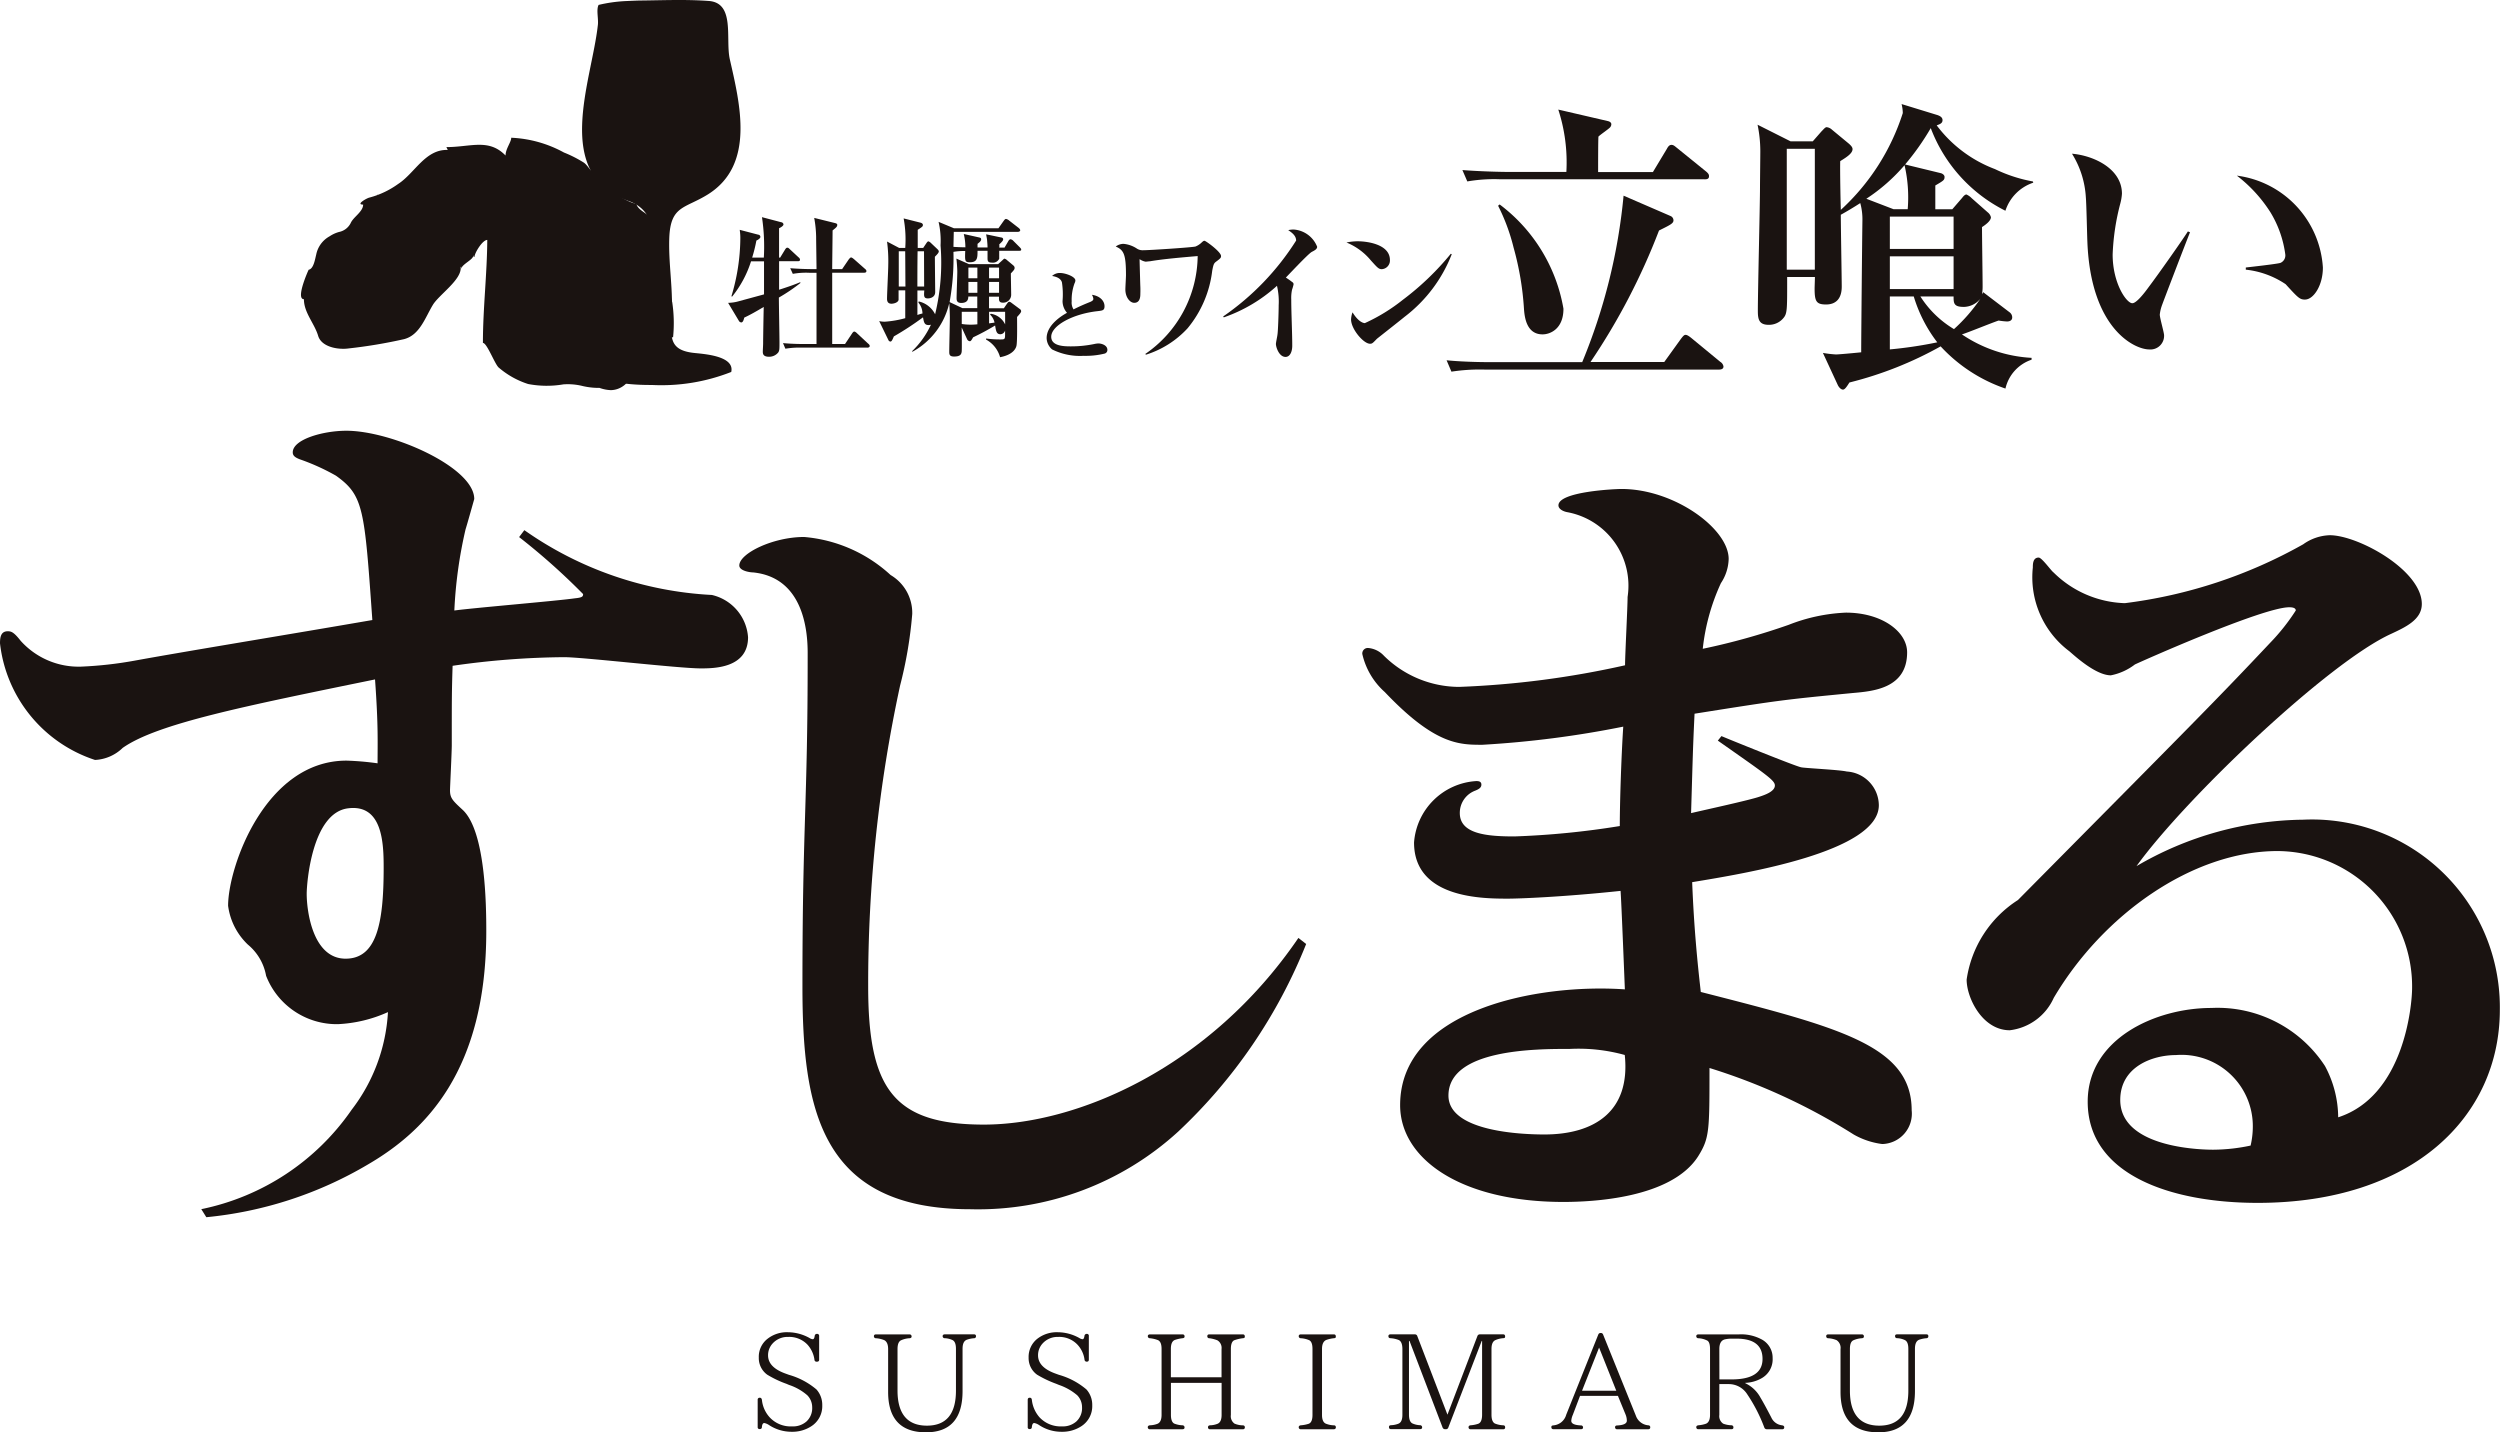 <svg id="shop_logo09" xmlns="http://www.w3.org/2000/svg" width="77.959" height="44.665" viewBox="0 0 77.959 44.665">
  <g id="グループ_11308" data-name="グループ 11308" transform="translate(23.625 41.539)">
    <path id="パス_8863" data-name="パス 8863" d="M311.9,97.988a.877.877,0,0,0-.218-.465.785.785,0,0,0-.6-.24.627.627,0,0,0-.482.2.54.54,0,0,0-.146.374c0,.252.185.441.549.571l.105.038a2.294,2.294,0,0,1,.856.456.719.719,0,0,1,.18.492.743.743,0,0,1-.348.659,1.08,1.08,0,0,1-.6.168,1.282,1.282,0,0,1-.714-.211.407.407,0,0,0-.146-.062c-.041,0-.067.043-.074.122,0,.046-.026.067-.067.067a.057.057,0,0,1-.065-.062v-.849a.06.06,0,0,1,.065-.067c.038,0,.058.022.067.065a.951.951,0,0,0,.24.544.892.892,0,0,0,.7.285.635.635,0,0,0,.453-.156.564.564,0,0,0,.175-.441.534.534,0,0,0-.151-.372,1.664,1.664,0,0,0-.571-.324l-.079-.034a3.22,3.22,0,0,1-.6-.285.636.636,0,0,1-.264-.532.709.709,0,0,1,.278-.592.974.974,0,0,1,.635-.2,1.4,1.4,0,0,1,.669.18.215.215,0,0,0,.1.038c.031,0,.053-.034.06-.1.007-.041.029-.067.07-.067a.061.061,0,0,1,.07.067v.734a.057.057,0,0,1-.065.065A.065.065,0,0,1,311.9,97.988Z" transform="translate(-310.128 -97.132)" fill="#1a1311"/>
    <path id="パス_8864" data-name="パス 8864" d="M314.762,97.282a.867.867,0,0,0-.228.048c-.089.038-.129.129-.129.285v1.316q0,1.284-1.141,1.285c-.784,0-1.18-.42-1.18-1.259V97.62c0-.144-.041-.237-.12-.278a.841.841,0,0,0-.261-.06.059.059,0,0,1-.062-.065c0-.036.022-.055.067-.055h1.041a.062.062,0,0,1,.067.067c0,.034-.026.05-.062.053a.727.727,0,0,0-.269.065c-.072.036-.108.125-.108.273v1.295c0,.726.309,1.093.916,1.093s.906-.367.906-1.093v-1.3c0-.146-.034-.24-.108-.276a.63.63,0,0,0-.24-.058.062.062,0,0,1-.067-.065c0-.036.026-.055.067-.055h.911c.041,0,.062.019.062.058A.058.058,0,0,1,314.762,97.282Z" transform="translate(-308.014 -97.09)" fill="#1a1311"/>
    <path id="パス_8865" data-name="パス 8865" d="M315.414,97.988a.845.845,0,0,0-.221-.465.78.78,0,0,0-.6-.24.627.627,0,0,0-.482.2.54.54,0,0,0-.146.374c0,.252.185.441.549.571l.105.038a2.273,2.273,0,0,1,.856.456.72.72,0,0,1,.18.492.743.743,0,0,1-.348.659,1.079,1.079,0,0,1-.6.168,1.263,1.263,0,0,1-.712-.211.4.4,0,0,0-.149-.062c-.041,0-.065.043-.074.122,0,.046-.026.067-.067.067a.055.055,0,0,1-.062-.062v-.849c0-.041.019-.067.062-.067s.06.022.067.065a.982.982,0,0,0,.237.544.9.9,0,0,0,.7.285.635.635,0,0,0,.453-.156.564.564,0,0,0,.175-.441.532.532,0,0,0-.149-.372,1.742,1.742,0,0,0-.571-.324l-.082-.034a3.4,3.4,0,0,1-.6-.285.636.636,0,0,1-.264-.532.72.72,0,0,1,.276-.592.986.986,0,0,1,.638-.2,1.386,1.386,0,0,1,.667.18.231.231,0,0,0,.1.038c.031,0,.05-.034.06-.1a.07.07,0,0,1,.072-.067.059.059,0,0,1,.065.067v.734c0,.043-.019.065-.06.065A.066.066,0,0,1,315.414,97.988Z" transform="translate(-305.22 -97.132)" fill="#1a1311"/>
    <path id="パス_8866" data-name="パス 8866" d="M318.167,100.12h-1.026a.057.057,0,0,1-.062-.065c0-.034.022-.053.062-.058a.665.665,0,0,0,.237-.048c.084-.036.125-.129.125-.276v-1h-1.58v1c0,.141.034.233.1.269a.765.765,0,0,0,.259.055.064.064,0,0,1,.065.07c0,.034-.022.053-.065.053h-1.014a.06.06,0,0,1-.067-.065c0-.034.026-.053.065-.058a.718.718,0,0,0,.24-.048c.082-.036.125-.129.125-.276V97.615c0-.144-.034-.235-.11-.273a.954.954,0,0,0-.254-.06.062.062,0,0,1-.065-.065c0-.036.026-.055.067-.055h1.014a.059.059,0,0,1,.065.067c0,.034-.022.05-.065.053a1.113,1.113,0,0,0-.237.053c-.084.034-.125.125-.125.28V98.5h1.58V97.62a.277.277,0,0,0-.129-.273,1.023,1.023,0,0,0-.252-.065.057.057,0,0,1-.062-.065c0-.036.019-.055.062-.055h1.045c.041,0,.062.024.062.067s-.022.05-.062.053a1.2,1.2,0,0,0-.273.065c-.067.036-.1.125-.1.273v2.055a.282.282,0,0,0,.113.269.69.69,0,0,0,.261.055c.041,0,.062.024.062.062A.055.055,0,0,1,318.167,100.12Z" transform="translate(-303.034 -97.09)" fill="#1a1311"/>
    <path id="パス_8867" data-name="パス 8867" d="M318.262,100.12h-1.028a.06.06,0,0,1-.067-.065c0-.034.026-.053.065-.058a1.026,1.026,0,0,0,.247-.048c.079-.031.117-.125.117-.276V97.615c0-.146-.034-.24-.105-.273a.773.773,0,0,0-.259-.06.062.062,0,0,1-.065-.065c0-.036.026-.055.067-.055h1.028c.043,0,.062.024.062.067s-.019.05-.062.053a.99.99,0,0,0-.235.053c-.086.036-.134.129-.134.28v2.059c0,.141.038.233.113.269a.708.708,0,0,0,.257.055c.043,0,.062.024.062.062S318.3,100.12,318.262,100.12Z" transform="translate(-300.293 -97.09)" fill="#1a1311"/>
    <path id="パス_8868" data-name="パス 8868" d="M321.911,100.12H320.9a.059.059,0,0,1-.067-.065c0-.034.024-.053.062-.058a.95.95,0,0,0,.24-.048c.082-.031.12-.129.12-.283v-2.3h-.012l-1.041,2.7a.075.075,0,0,1-.074.053H320.1a.082.082,0,0,1-.077-.053l-1.031-2.7h-.017v2.3c0,.144.036.237.108.273a.641.641,0,0,0,.24.055.064.064,0,0,1,.062.07c0,.034-.022.053-.067.053h-.9c-.046,0-.067-.022-.067-.065s.022-.053.062-.058a.686.686,0,0,0,.235-.048c.084-.036.122-.129.122-.28V97.622c0-.151-.038-.247-.11-.283a.849.849,0,0,0-.261-.058q-.065,0-.065-.065c0-.036.022-.055.067-.055h.755a.076.076,0,0,1,.077.05l.942,2.455.935-2.455a.078.078,0,0,1,.077-.05h.726c.041,0,.06.024.06.067s-.019.05-.06.053a.73.73,0,0,0-.24.058c-.084.036-.125.129-.125.28v2.047c0,.146.036.24.108.276a.764.764,0,0,0,.257.055c.041,0,.06.024.06.062A.053.053,0,0,1,321.911,100.12Z" transform="translate(-298.663 -97.09)" fill="#1a1311"/>
    <path id="パス_8869" data-name="パス 8869" d="M323.471,100.147h-.966a.059.059,0,0,1-.067-.065c0-.034.024-.053.067-.053.2-.01.3-.06.3-.149a.53.53,0,0,0-.043-.2l-.235-.573h-1.182l-.225.592a.557.557,0,0,0-.048.185c0,.089.1.134.3.144a.061.061,0,0,1,.067.065c0,.034-.022.053-.067.053h-.851c-.048,0-.07-.022-.07-.065s.022-.053.07-.053h-.043a.454.454,0,0,0,.436-.333l1-2.5a.075.075,0,0,1,.077-.05h0a.074.074,0,0,1,.074.05l1.021,2.529a.45.45,0,0,0,.384.3c.041,0,.065.024.065.062S323.515,100.147,323.471,100.147Zm-.995-1.2-.537-1.347-.532,1.347Z" transform="translate(-295.699 -97.117)" fill="#1a1311"/>
    <path id="パス_8870" data-name="パス 8870" d="M325.016,100.12h-.484a.079.079,0,0,1-.074-.053,4.955,4.955,0,0,0-.532-1.036.68.68,0,0,0-.571-.319h-.3v.961a.281.281,0,0,0,.12.273.774.774,0,0,0,.257.05.062.062,0,0,1,.062.07c0,.034-.019.053-.062.053h-1.026a.061.061,0,0,1-.07-.065c0-.034.026-.053.07-.058a.926.926,0,0,0,.232-.048c.086-.036.127-.129.127-.276V97.62c0-.139-.026-.223-.079-.261a.685.685,0,0,0-.288-.077.061.061,0,0,1-.062-.065c0-.036.026-.055.07-.055h1.261a1.347,1.347,0,0,1,.683.144.646.646,0,0,1,.367.595.675.675,0,0,1-.352.633,1.1,1.1,0,0,1-.5.139v.012a1.041,1.041,0,0,1,.472.448c.067.11.18.314.34.623a.416.416,0,0,0,.34.242c.041.01.062.024.062.062A.055.055,0,0,1,325.016,100.12Zm-1.959-1.554h.376c.647,0,.969-.213.969-.638s-.271-.633-.813-.633h-.161a.973.973,0,0,0-.2.022c-.115.029-.173.129-.173.3Z" transform="translate(-293.065 -97.09)" fill="#1a1311"/>
    <path id="パス_8871" data-name="パス 8871" d="M327.149,97.282a.888.888,0,0,0-.228.048c-.086.038-.127.129-.127.285v1.316c0,.856-.384,1.285-1.141,1.285q-1.179,0-1.18-1.259V97.62a.286.286,0,0,0-.122-.278.823.823,0,0,0-.259-.06.059.059,0,0,1-.065-.065c0-.036.022-.055.067-.055h1.043a.06.06,0,0,1,.065.067c0,.034-.024.05-.062.053a.768.768,0,0,0-.269.065c-.072.036-.105.125-.105.273v1.295c0,.726.307,1.093.916,1.093s.906-.367.906-1.093v-1.3c0-.146-.034-.24-.11-.276a.6.6,0,0,0-.237-.058c-.043,0-.067-.024-.067-.065s.024-.055.067-.055h.909c.043,0,.062.019.062.058S327.192,97.279,327.149,97.282Z" transform="translate(-290.704 -97.09)" fill="#1a1311"/>
  </g>
  <g id="グループ_11313" data-name="グループ 11313" transform="translate(9.386)">
    <g id="グループ_11309" data-name="グループ 11309" transform="translate(13.32 6.771)">
      <path id="パス_8872" data-name="パス 8872" d="M311.327,85.138c0,.223.019,1.2.019,1.4s0,.247-.036.309a.365.365,0,0,1-.29.137c-.189,0-.194-.1-.194-.161,0-.038.01-.209.01-.247,0-.18.014-.978.019-1.146-.249.149-.424.247-.607.333-.014.053-.036.151-.094.151a.1.1,0,0,1-.067-.038l-.343-.573a1.3,1.3,0,0,0,.35-.055l.77-.209c0-.048,0-.269,0-.293,0-.12,0-.631,0-.738h-.405a3.357,3.357,0,0,1-.59,1.1l-.022-.01a6.354,6.354,0,0,0,.278-1.784,1.683,1.683,0,0,0-.019-.288l.578.151a.072.072,0,0,1,.067.07c0,.048-.091.1-.125.113a4.547,4.547,0,0,1-.132.532h.364a6.161,6.161,0,0,0-.058-1.261l.6.158c.024,0,.07.026.07.07s-.094.1-.137.117c0,.149,0,.786,0,.916h.034l.151-.247c.019-.029.038-.062.072-.062s.053.024.079.048l.271.252a.1.1,0,0,1,.046.074c0,.043-.036.048-.069.048h-.583c0,.113,0,.607,0,.7,0,.058,0,.094,0,.189.312-.1.506-.17.662-.237l0,.029A5.5,5.5,0,0,1,311.327,85.138Zm2.757,1.561h-2.043a2.712,2.712,0,0,0-.511.034l-.074-.175c.288.029.619.029.669.029h.376c0-.1,0-1.271,0-1.515,0-.079,0-.472,0-.707h-.228a2.3,2.3,0,0,0-.511.034l-.081-.177c.288.026.623.029.676.029h.144c0-.161-.012-.866-.012-1.007a3.6,3.6,0,0,0-.06-.59l.657.163c.038.012.062.022.062.058a.108.108,0,0,1-.038.077c-.014.019-.094.079-.108.094,0,.189-.012,1.031-.012,1.206h.309l.209-.307c.019-.022.048-.058.07-.058s.053.022.091.053l.34.3c.024.019.048.043.048.07,0,.048-.043.053-.072.053h-.995c0,.117,0,.657,0,.734v1.489h.4l.218-.326c.024-.038.048-.062.072-.062s.067.034.089.058l.345.321a.115.115,0,0,1,.048.07C314.156,86.689,314.118,86.7,314.084,86.7Z" transform="translate(-309.745 -82.63)" fill="#1a1311"/>
      <path id="パス_8873" data-name="パス 8873" d="M316.07,83.662h-.619l0,.247a.215.215,0,0,1-.218.122c-.113,0-.146-.031-.146-.127,0-.038,0-.2,0-.242h-.312c0,.211,0,.357-.233.357-.165,0-.161-.038-.151-.35a1.885,1.885,0,0,0-.367.026,7.714,7.714,0,0,1-.12,1.566l.4.189h.463v-.362h-.28c0,.074-.014.2-.221.2-.132,0-.144-.079-.144-.146,0-.132.022-.71.022-.827,0-.1-.017-.336-.029-.41l.393.173h.909l.125-.113c.038-.034.057-.058.072-.058a.158.158,0,0,1,.077.043l.18.151c.036.029.06.053.06.093s-.01.062-.117.173c0,.1.01.571.01.667a.246.246,0,0,1-.259.245c-.129,0-.125-.084-.12-.187h-.312v.362h.463l.1-.146c.019-.024.043-.058.065-.058a.138.138,0,0,1,.072.034l.261.194a.082.082,0,0,1,.041.072c0,.038-.074.117-.127.175,0,.141.01.774-.019.9-.01.038-.062.271-.511.355a.9.9,0,0,0-.436-.549v-.034a3.265,3.265,0,0,0,.46.029c.132,0,.132-.014.132-.189v-.091a.159.159,0,0,1-.141.118c-.122,0-.139-.084-.17-.273a7.627,7.627,0,0,1-.686.369c-.038.067-.067.122-.1.122a.108.108,0,0,1-.086-.06l-.17-.369c0,.058.01.671,0,.753s-.043.153-.237.153c-.151,0-.151-.074-.151-.158,0-.137.019-.918.019-1.062,0-.07-.01-.391-.019-.444a2.321,2.321,0,0,1-1.144,1.513l-.019-.012a2.721,2.721,0,0,0,.592-.83.259.259,0,0,1-.067.012c-.137,0-.151-.082-.18-.242a9.29,9.29,0,0,1-.909.595c-.05.12-.072.161-.108.161a.074.074,0,0,1-.062-.046l-.288-.592a.79.79,0,0,0,.175.019,3.2,3.2,0,0,0,.638-.11v-.868h-.208c0,.038,0,.278,0,.3-.024.089-.161.117-.221.117-.105,0-.139-.065-.139-.151,0-.165.038-.9.038-1.05a4.609,4.609,0,0,0-.038-.738l.379.2h.189a3.687,3.687,0,0,0-.05-.921l.523.132c.058.014.077.046.077.07,0,.048-.014.058-.161.153,0,.031,0,.376,0,.566h.17l.094-.141c.024-.036.048-.065.067-.065a.182.182,0,0,1,.072.043l.211.2c.034.034.043.053.043.072,0,.046-.067.108-.122.165,0,.175.01,1.057.01,1.1,0,.185-.194.2-.223.2-.132,0-.132-.065-.117-.249H312.9v.765a1.2,1.2,0,0,1,.158-.046.534.534,0,0,0-.127-.34l.01-.036a.754.754,0,0,1,.511.4,6.859,6.859,0,0,0,.17-2.148,2.654,2.654,0,0,0-.062-.734l.479.2h1.388l.165-.233c.022-.029.043-.058.072-.058a.216.216,0,0,1,.094.048l.3.233c.017.014.048.043.048.074s-.041.048-.072.048h-2c0,.024-.007.312-.01.468.151.01.314.014.372.014a1.762,1.762,0,0,0-.05-.415l.482.108c.048.01.06.029.06.058,0,.046-.041.086-.113.141v.113h.312c0-.079-.01-.175-.014-.228,0-.031-.029-.161-.029-.182l.477.1c.024,0,.053.024.053.053s-.007.055-.122.161a.327.327,0,0,1,0,.1h.165l.117-.2c.014-.026.038-.06.072-.06a.148.148,0,0,1,.086.05l.2.2c.031.034.045.048.045.077S316.1,83.662,316.07,83.662Zm-3.551.014h-.2v1.1h.208C312.524,84.525,312.524,84.065,312.519,83.676Zm.587,0h-.2c-.007.4-.007.889-.007,1.1h.211Zm1.664,1.889h-.487v.379a1.88,1.88,0,0,0,.487.01Zm0-1.379h-.28v.333h.28Zm0,.446h-.28v.34h.28Zm.676-.446h-.312v.333h.312Zm0,.446h-.312v.34h.312Zm.189.933h-.5v.36l.17-.024a.476.476,0,0,0-.141-.252l.024-.024a.592.592,0,0,1,.448.333Z" transform="translate(-306.998 -82.612)" fill="#1a1311"/>
    </g>
    <g id="グループ_11310" data-name="グループ 11310" transform="translate(23.248 8.509)">
      <path id="パス_8874" data-name="パス 8874" d="M315.7,85.872a2.477,2.477,0,0,1-.657.07,1.947,1.947,0,0,1-.983-.2.48.48,0,0,1-.17-.352c0-.417.489-.71.635-.789a.561.561,0,0,1-.139-.369,2.466,2.466,0,0,0-.019-.58c-.043-.153-.235-.187-.307-.2a.345.345,0,0,1,.254-.093c.153,0,.472.11.472.233a.191.191,0,0,1-.024.084,1.485,1.485,0,0,0-.091.571.391.391,0,0,0,.058.247c.182-.094.386-.18.513-.23.067-.029.105-.053.105-.1a.311.311,0,0,0-.045-.125c.254.036.393.192.393.357,0,.129-.065.134-.2.151-.782.082-1.462.451-1.462.8,0,.3.417.3.628.3a3.548,3.548,0,0,0,.717-.074.72.72,0,0,1,.125-.017c.1,0,.281.055.281.2A.116.116,0,0,1,315.7,85.872Z" transform="translate(-313.886 -83.355)" fill="#1a1311"/>
    </g>
    <g id="グループ_11311" data-name="グループ 11311" transform="translate(25.413 7.15)">
      <path id="パス_8875" data-name="パス 8875" d="M317.932,83.573c-.091.065-.1.089-.141.3a3.448,3.448,0,0,1-.767,1.791,2.974,2.974,0,0,1-1.3.825l-.019-.024a3.749,3.749,0,0,0,1.633-3.052c-.5.043-1.069.091-1.489.163-.029,0-.11.012-.134.012a.474.474,0,0,1-.189-.079c0,.041.019.753.024.856s0,.223,0,.225c0,.067,0,.281-.189.281-.137,0-.278-.175-.278-.417,0-.07.019-.376.019-.444,0-.65-.067-.786-.319-.894a.408.408,0,0,1,.242-.084.9.9,0,0,1,.422.151.331.331,0,0,0,.2.048c.189,0,1.5-.086,1.621-.115a.6.6,0,0,0,.2-.132c.038-.034.058-.048.082-.048.041,0,.516.345.516.475C318.069,83.465,318.045,83.487,317.932,83.573Z" transform="translate(-314.789 -82.578)" fill="#1a1311"/>
      <path id="パス_8876" data-name="パス 8876" d="M318.949,83.493c-.113.062-.681.671-.808.8.06.041.127.084.187.132.036.024.053.038.053.082a1.466,1.466,0,0,1-.048.168,1.215,1.215,0,0,0-.024.3c0,.4.031,1.048.031,1.443,0,.2-.077.35-.209.35-.2,0-.3-.3-.3-.405,0-.043.045-.247.048-.29.019-.108.038-.714.038-.916a2.173,2.173,0,0,0-.053-.607,4.817,4.817,0,0,1-1.659.985l-.019-.029a8.168,8.168,0,0,0,2.275-2.366c0-.156-.139-.252-.247-.326a.87.87,0,0,1,.165-.019.849.849,0,0,1,.738.539C319.114,83.409,319.037,83.447,318.949,83.493Z" transform="translate(-312.842 -82.788)" fill="#1a1311"/>
      <path id="パス_8877" data-name="パス 8877" d="M318.89,83.814c-.1,0-.141-.053-.34-.271a1.936,1.936,0,0,0-.762-.561,1.722,1.722,0,0,1,.355-.038c.266,0,1,.084,1,.585A.271.271,0,0,1,318.89,83.814Zm.724,1.474c-.137.115-.851.674-.88.7-.132.137-.146.151-.213.151-.2,0-.59-.456-.59-.758a.711.711,0,0,1,.046-.221c.2.328.364.336.384.336a5.622,5.622,0,0,0,1.187-.729,8.565,8.565,0,0,0,1.494-1.434l.029.014A4.5,4.5,0,0,1,319.614,85.289Z" transform="translate(-310.599 -82.57)" fill="#1a1311"/>
    </g>
    <g id="グループ_11312" data-name="グループ 11312" transform="translate(35.727 3.244)">
      <path id="パス_8878" data-name="パス 8878" d="M327.58,89.339h-7.3a5.712,5.712,0,0,0-1.041.065l-.151-.355c.585.058,1.259.058,1.364.058h2.865a17.945,17.945,0,0,0,1.29-5.191l1.462.633a.149.149,0,0,1,.094.134c0,.1-.1.144-.451.319a20.231,20.231,0,0,1-2.136,4.1h2.3l.518-.719c.07-.089.1-.127.146-.127s.105.038.182.1l.9.741a.206.206,0,0,1,.1.144C327.724,89.327,327.638,89.339,327.58,89.339Zm-.453-5.934h-6.353a4.859,4.859,0,0,0-1.04.067l-.153-.355c.587.046,1.259.058,1.367.058h1.875a5.319,5.319,0,0,0-.252-1.944l1.539.357c.048.01.115.038.115.1a.15.15,0,0,1-.057.115c-.048.048-.3.221-.345.271-.01.115-.01.959-.01,1.105h1.709l.434-.722c.038-.07.077-.125.144-.125s.1.038.185.105l.9.729c.046.041.086.079.086.137C327.274,83.4,327.2,83.406,327.127,83.406Zm-5.047,4.836c-.5,0-.559-.537-.578-.779a9.183,9.183,0,0,0-.326-1.932,6.061,6.061,0,0,0-.482-1.3l.048-.041a5.155,5.155,0,0,1,1.99,3.251C322.733,88.078,322.311,88.241,322.081,88.241Z" transform="translate(-319.091 -81.058)" fill="#1a1311"/>
      <path id="パス_8879" data-name="パス 8879" d="M330.865,84.487a4.769,4.769,0,0,1-2.328-2.577,7.82,7.82,0,0,1-.8,1.134l1.105.269c.058.012.125.06.125.117,0,.1-.026.115-.288.269v.741h.53l.307-.355c.038-.05.086-.105.134-.105a.525.525,0,0,1,.163.115l.5.441a.274.274,0,0,1,.1.153c0,.115-.173.24-.278.307,0,.29.019,1.568.019,1.827a1.447,1.447,0,0,1-.019.269l.038-.065.818.623a.2.2,0,0,1,.086.165c0,.077-.058.125-.163.125a2.356,2.356,0,0,1-.261-.029c-.182.058-.981.384-1.144.432a4.278,4.278,0,0,0,2.172.731v.058a1.239,1.239,0,0,0-.815.9,4.912,4.912,0,0,1-2.021-1.316A11.512,11.512,0,0,1,326,89.843c-.089.144-.146.221-.2.221-.077,0-.144-.1-.163-.144l-.463-1a3.335,3.335,0,0,0,.405.048c.077,0,.431-.031.789-.067,0-.539.029-3.491.038-4.116a1.916,1.916,0,0,0-.067-.537c-.194.125-.415.259-.607.364,0,.357.029,1.99.029,2.242,0,.374-.182.556-.489.556s-.357-.1-.357-.5c0-.048.01-.3.01-.357h-.866v.163c0,.846,0,.981-.115,1.115a.581.581,0,0,1-.463.213c-.307,0-.336-.182-.336-.441,0-.609.067-3.328.067-3.838,0-.173.01-.971.01-1.124a4.108,4.108,0,0,0-.086-.837l1.029.518h.693l.269-.307c.06-.058.115-.134.163-.134a.285.285,0,0,1,.165.077l.537.444c.038.038.106.094.106.163,0,.125-.163.24-.384.374-.01.24.01,1.3.019,1.52a6.972,6.972,0,0,0,1.932-3.018,1.22,1.22,0,0,0-.038-.281l1.124.345c.057.022.153.06.153.156s-.077.125-.182.163a4.057,4.057,0,0,0,1.817,1.364,4.59,4.59,0,0,0,1.184.386l.01.038A1.368,1.368,0,0,0,330.865,84.487Zm-5.943-1.932h-.875v3.769h.875Zm2.8.508a5.6,5.6,0,0,1-1.194,1.05l.849.326h.441A4.47,4.47,0,0,0,327.719,83.063Zm1.527,1.606h-1.988v1.009h1.988Zm0,1.239h-1.988V86.93h1.988Zm-1.24,1.251h-.748v1.652a13.224,13.224,0,0,0,1.479-.221A4.447,4.447,0,0,1,328.007,87.16Zm1.549.326c-.309,0-.309-.125-.309-.326h-1.036a3.167,3.167,0,0,0,1.048,1.019,5.2,5.2,0,0,0,.827-.952A.684.684,0,0,1,329.556,87.486Z" transform="translate(-313.442 -81.159)" fill="#1a1311"/>
      <path id="パス_8880" data-name="パス 8880" d="M330.022,86.554a1.189,1.189,0,0,0-.06.269c0,.105.134.559.134.645a.426.426,0,0,1-.46.441c-.47,0-1.827-.652-1.932-3.354-.01-.221-.029-1.192-.048-1.393a2.874,2.874,0,0,0-.432-1.357c.681.058,1.558.47,1.558,1.249a1.6,1.6,0,0,1-.05.3,7.251,7.251,0,0,0-.24,1.594c0,.9.432,1.52.614,1.52.125,0,.367-.307.5-.491.326-.432,1.048-1.46,1.232-1.748l.067.026C330.827,84.44,330.031,86.516,330.022,86.554Zm4.471-.2c-.165,0-.213-.048-.607-.48a2.746,2.746,0,0,0-1.242-.453v-.067c.077-.01.973-.108,1.079-.144a.252.252,0,0,0,.153-.261,3.376,3.376,0,0,0-.463-1.316,4.454,4.454,0,0,0-1.048-1.144,3.083,3.083,0,0,1,2.683,2.865C335.049,85.919,334.752,86.353,334.493,86.353Z" transform="translate(-307.725 -80.256)" fill="#1a1311"/>
    </g>
    <path id="合体_1" data-name="合体 1" d="M.293,11.379c.44-.367,1.064-.3,1.722-.432a.868.868,0,0,0,.09-.2,8.332,8.332,0,0,1,.069-1.265,6.251,6.251,0,0,1-.012-.768c.084-.893.311-2.093-.714-2.447C-.932,5.444.293,2.556.49.8.522.6.434.308.516.153A4.6,4.6,0,0,1,1.351.034c.138-.006.281-.013.423-.017C2.5.01,3.223-.024,3.948.03c.835.058.516,1.185.66,1.821.317,1.394.792,3.286-.682,4.21-.719.449-1.167.343-1.206,1.355-.028.77.11,1.534.08,2.3s-.13,1.2.693,1.29c.285.032,1.273.086,1.159.593a5.936,5.936,0,0,1-2.476.406C1.175,12.01.267,11.841.293,11.379Z" transform="translate(8.765 0)" fill="#1a1311"/>
    <path id="合体_2" data-name="合体 2" d="M9.309,7.8a2.213,2.213,0,0,1-.526-.058,1.9,1.9,0,0,0-.6-.052,3.091,3.091,0,0,1-1.1-.011,2.631,2.631,0,0,1-.91-.507c-.121-.088-.371-.775-.5-.775,0-1.072.129-2.138.136-3.211-.149,0-.393.4-.4.531-.054,0-.013-.052-.041-.039.019.11-.335.261-.363.391-.041,0,.03-.056-.026-.041.047.395-.68.867-.87,1.189-.237.393-.406.934-.891,1.062a15.372,15.372,0,0,1-1.72.289c-.341.05-.855-.041-.962-.388C.421,5.789.091,5.455.091,5.034c-.274,0,.157-.947.149-.919.157-.026.2-.345.233-.464a.835.835,0,0,1,.419-.578,1.012,1.012,0,0,1,.293-.135v0l0,0A.522.522,0,0,0,1.55,2.66c.082-.19.388-.354.388-.576-.244,0,.123-.207.2-.22a2.709,2.709,0,0,0,.891-.423C3.548,1.107,3.876.354,4.577.38L4.534.291c.76,0,1.321-.278,1.845.263,0-.211.177-.416.177-.555A3.753,3.753,0,0,1,8.2.46a3.765,3.765,0,0,1,.617.313c.125.084.224.3.285.261,0,.082.05.082.1.08s.114,0,.114.095l-.127-.052v.017c.076.026.179.132.179.173.047,0-.039-.047.037-.047,0,.244.833.755,1.055.755.024.2.395.328.5.49s.363.514.324.731a.1.1,0,0,1-.114-.078c-.045,0,0,.037-.05.037.009-.045-.007-.058-.045-.05.009.22.162,1.15.354,1.15a1.767,1.767,0,0,0,.015.189s0,0,0,.007a5.629,5.629,0,0,0,.133.6,4.384,4.384,0,0,1,.026,1.09c-.3,0-.565.537-.732.731a2.3,2.3,0,0,1-.46.313c-.164.11-.177.345-.337.457a.683.683,0,0,1-.409.148A1.17,1.17,0,0,1,9.309,7.8Zm2.046-3.625c.012,0,.012.009.008.009S11.357,4.18,11.355,4.173Zm-.246-.932c.023,0,.015.008.008.008A.007.007,0,0,1,11.109,3.241ZM2.372,1.752c.01,0,.011.027.008.027S2.376,1.772,2.372,1.752Z" transform="translate(0 4.296)" fill="#1a1311"/>
  </g>
  <g id="グループ_11318" data-name="グループ 11318" transform="translate(0 13.429)">
    <g id="グループ_11314" data-name="グループ 11314">
      <path id="パス_8961" data-name="パス 8961" d="M306.551,109.684a7.529,7.529,0,0,0,4.689-3.1,5.49,5.49,0,0,0,1.132-3.045,4.267,4.267,0,0,1-1.563.376,2.364,2.364,0,0,1-2.237-1.508,1.634,1.634,0,0,0-.566-.971,2.036,2.036,0,0,1-.619-1.213c0-1.211,1.158-4.526,3.692-4.526a8.8,8.8,0,0,1,.969.084c0-.65.026-1.16-.079-2.616C307.9,94,305.177,94.541,304.1,95.3a1.329,1.329,0,0,1-.863.376,4.339,4.339,0,0,1-2.963-3.637c0-.189.026-.376.242-.376.108,0,.189.026.4.295a2.425,2.425,0,0,0,1.887.808,12.106,12.106,0,0,0,1.671-.187c1.618-.295,4.929-.837,7.411-1.266-.245-3.476-.271-3.882-1.132-4.5a6.783,6.783,0,0,0-1.132-.513c-.134-.053-.218-.105-.218-.216,0-.405.945-.674,1.673-.674,1.4,0,3.987,1.134,3.987,2.129,0,0-.242.863-.271.945a13.932,13.932,0,0,0-.35,2.532c.595-.082,3.208-.3,3.747-.379.24-.024.268-.053.268-.134a20.536,20.536,0,0,0-1.995-1.777l.163-.216a11.147,11.147,0,0,0,5.847,2.021,1.458,1.458,0,0,1,1.129,1.319c0,.971-1.077.971-1.479.971-.676,0-3.666-.35-4.258-.35a25.344,25.344,0,0,0-3.476.269c-.026.81-.026,1-.026,2.481,0,.213-.055,1.319-.055,1.4,0,.245.082.324.405.621.7.674.726,2.937.726,3.774,0,4.337-1.887,6.224-3.69,7.274a12.191,12.191,0,0,1-5.04,1.645Zm3.287-9.834c0,.539.189,2.023,1.213,2.023.971,0,1.187-1.105,1.187-2.831,0-.755-.029-1.992-1.105-1.858C310,97.318,309.838,99.526,309.838,99.849Z" transform="translate(-300.274 -85.407)" fill="#1a1311"/>
    </g>
    <g id="グループ_11315" data-name="グループ 11315" transform="translate(23.057 3.321)">
      <path id="パス_8962" data-name="パス 8962" d="M312.02,90.4c0-.7-.134-2.347-1.7-2.508-.108,0-.432-.053-.432-.216,0-.376,1.05-.889,2.019-.889a4.539,4.539,0,0,1,2.7,1.187,1.37,1.37,0,0,1,.674,1.213,13.16,13.16,0,0,1-.379,2.234,43.956,43.956,0,0,0-.995,9.377c0,3.181.779,4.313,3.608,4.313,2.884,0,7.034-1.753,9.808-5.821l.242.189a16.3,16.3,0,0,1-3.987,5.847,9.245,9.245,0,0,1-6.492,2.424c-4.689,0-5.229-3.153-5.229-6.953,0-5.092.163-5.6.163-10.264Z" transform="translate(-309.891 -86.792)" fill="#1a1311"/>
    </g>
    <g id="グループ_11316" data-name="グループ 11316" transform="translate(42.469 1.82)">
      <path id="パス_8963" data-name="パス 8963" d="M329.2,93.871c.189.082,2.318.945,2.479.971.055.026,1.213.079,1.429.134a1.064,1.064,0,0,1,1,1.05c0,1.455-4.176,2.129-5.821,2.4.055,1.4.161,2.481.269,3.424,4.313,1.105,6.576,1.671,6.576,3.692a.947.947,0,0,1-.918,1.05,2.408,2.408,0,0,1-.887-.295,18.869,18.869,0,0,0-4.5-2.076c0,1.966,0,2.182-.35,2.748-.837,1.321-3.316,1.429-4.205,1.429-3.205,0-5.092-1.347-5.092-3.018,0-2.99,4.313-3.8,7.008-3.611,0,0-.11-2.8-.134-3.071-1.781.189-3.155.242-3.505.242-.782,0-2.935,0-2.935-1.75a2.071,2.071,0,0,1,1.937-1.916c.055,0,.163,0,.163.11,0,.082-.055.134-.189.187a.74.74,0,0,0-.484.7c0,.65.834.729,1.7.729a25.92,25.92,0,0,0,3.289-.324c0-.782.053-2.29.108-3.1a31.225,31.225,0,0,1-4.392.566c-.726,0-1.482,0-3.045-1.645a2.256,2.256,0,0,1-.7-1.184.171.171,0,0,1,.187-.189.759.759,0,0,1,.487.242,3.352,3.352,0,0,0,2.345.971,28.357,28.357,0,0,0,5.174-.674c0-.324.079-1.805.079-2.129a2.331,2.331,0,0,0-1.861-2.642c-.161-.026-.295-.108-.295-.216,0-.429,1.75-.511,1.966-.511,1.645,0,3.342,1.239,3.342,2.182a1.419,1.419,0,0,1-.242.755,6.544,6.544,0,0,0-.566,2.047A21.086,21.086,0,0,0,331.3,90.4a5.493,5.493,0,0,1,1.779-.379c1.129,0,1.911.595,1.911,1.239,0,1.132-1.077,1.213-1.7,1.268-2.182.213-2.208.213-4.929.645-.055,1.158-.055,1.347-.108,3.1.458-.108,1.805-.4,2.129-.511.161-.053.484-.161.484-.35,0-.161-.242-.321-1.779-1.4Zm-4.742,9.755c-1.024,0-3.771,0-3.771,1.455,0,1.158,2.426,1.213,2.99,1.213,1.537,0,2.695-.7,2.508-2.479A5.4,5.4,0,0,0,324.454,103.627Z" transform="translate(-317.988 -86.166)" fill="#1a1311"/>
    </g>
    <g id="グループ_11317" data-name="グループ 11317" transform="translate(61.327 3.256)">
      <path id="パス_8964" data-name="パス 8964" d="M339.745,100.886a4.223,4.223,0,0,0-4.191-4.267c-2.664,0-5.459,1.992-6.984,4.579a1.725,1.725,0,0,1-1.371,1.009c-.854,0-1.345-1.009-1.345-1.58a3.546,3.546,0,0,1,1.6-2.481c5.586-5.641,6.207-6.26,7.864-8.02a6.5,6.5,0,0,0,.8-1.009c0-.1-.156-.1-.206-.1-.827,0-4.656,1.707-4.812,1.784a1.8,1.8,0,0,1-.748.338c-.468,0-1.115-.595-1.295-.75a2.884,2.884,0,0,1-1.139-2.613c0-.1,0-.309.182-.309.1,0,.388.412.465.465a3.3,3.3,0,0,0,2.222.957,15.138,15.138,0,0,0,5.562-1.836,1.5,1.5,0,0,1,.829-.283c.878,0,2.87,1.086,2.87,2.146,0,.491-.518.724-.957.93-1.94.88-6.389,5.095-7.94,7.243a10.5,10.5,0,0,1,5.2-1.448,5.857,5.857,0,0,1,6.13,5.924c0,3.335-2.714,6.025-7.552,6.025-2.716,0-5.3-.88-5.3-3.155,0-1.966,2.122-2.923,3.855-2.923a4,4,0,0,1,3.544,1.81,3.414,3.414,0,0,1,.412,1.6C339.51,104.25,339.745,101.4,339.745,100.886Zm-4.968,4.241a2.223,2.223,0,0,0-2.4-2.146c-.727,0-1.733.362-1.733,1.4,0,1.551,2.714,1.551,2.9,1.551a5.691,5.691,0,0,0,1.165-.129A2.636,2.636,0,0,0,334.777,105.127Z" transform="translate(-325.854 -86.765)" fill="#1a1311"/>
    </g>
  </g>
</svg>
